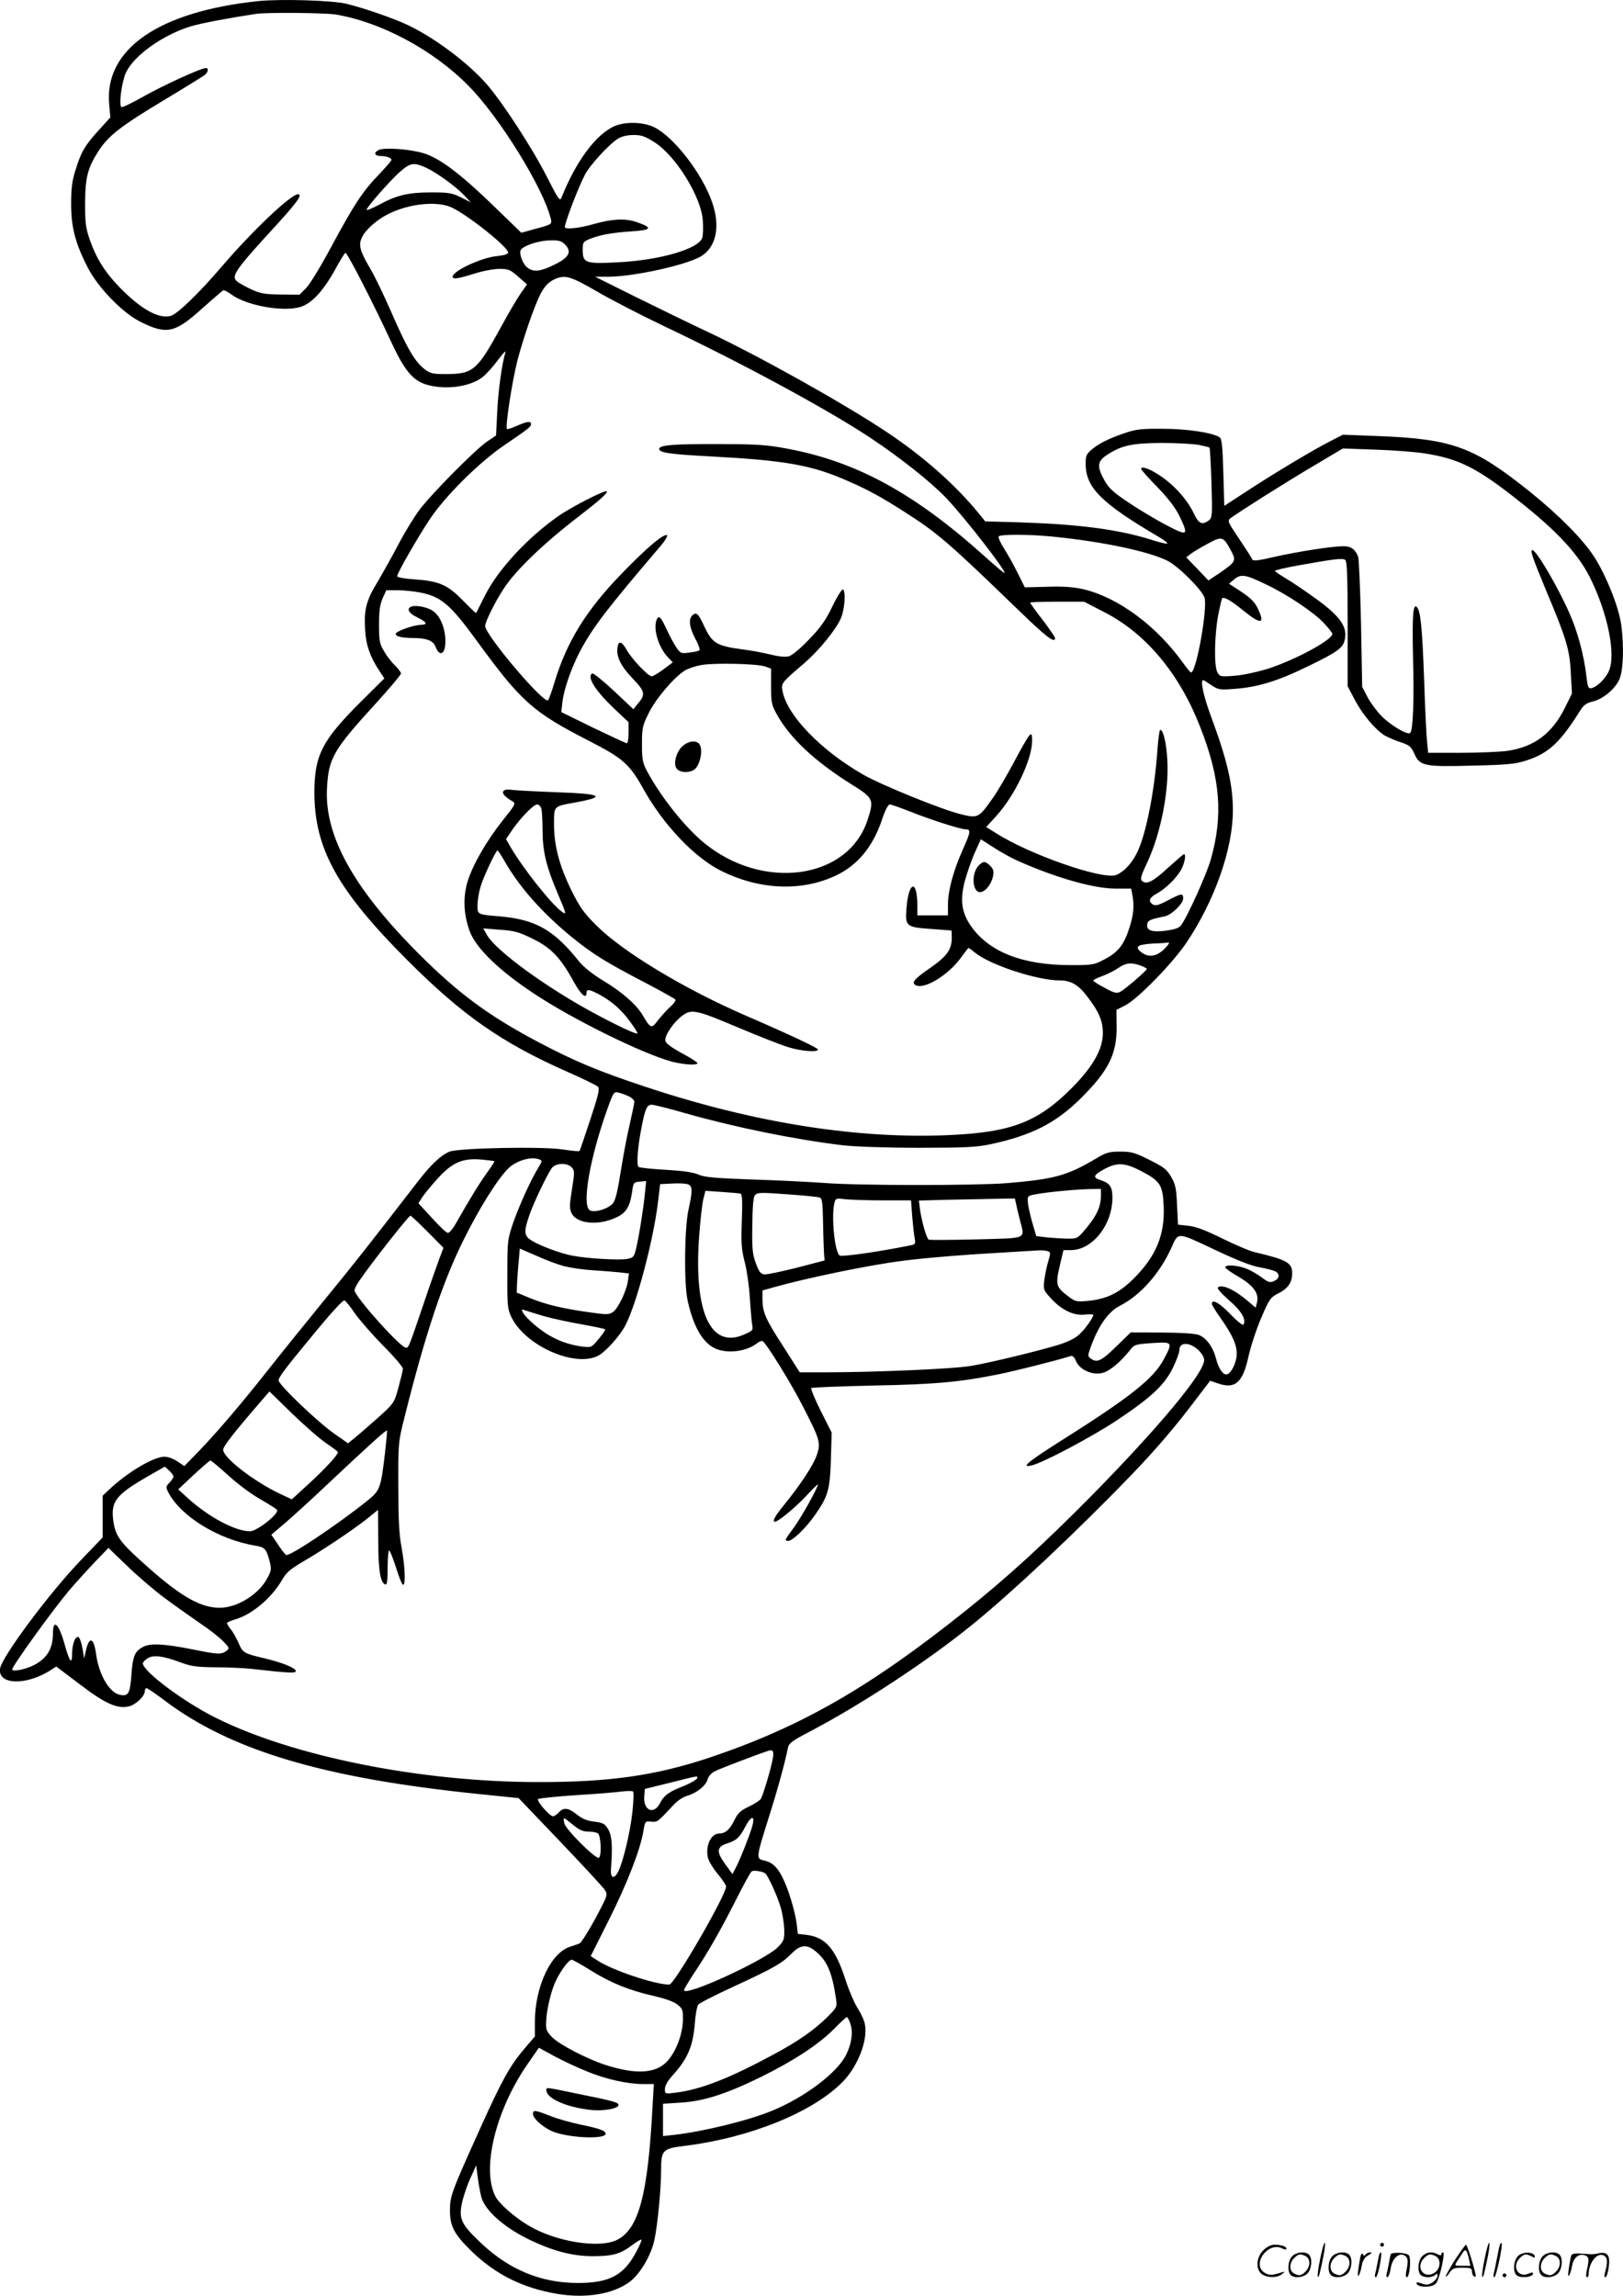 <svg version="1.0" xmlns="http://www.w3.org/2000/svg"
  viewBox="0 0 848.687 1200.241"
 preserveAspectRatio="xMidYMid meet">
<g transform="translate(-0.304,1200.58) scale(0.1,-0.1)"
fill="#000000" stroke="none">
<path d="M1353 12000 c-522 -55 -806 -252 -779 -541 l6 -67 -58 -64 c-75 -82
-95 -117 -123 -208 -19 -58 -24 -98 -24 -180 0 -123 22 -207 88 -335 55 -106
183 -237 277 -283 135 -67 179 -57 320 71 56 50 106 93 111 95 4 2 23 -8 41
-21 75 -57 264 -93 358 -67 60 16 121 81 183 192 26 48 51 89 56 92 8 5 141
-253 244 -475 66 -141 110 -193 180 -214 102 -30 234 -11 298 43 18 15 53 54
77 87 25 33 42 51 38 39 -18 -58 -38 -202 -43 -312 l-6 -123 -46 -31 c-62 -42
-294 -276 -357 -361 -27 -37 -77 -118 -109 -180 -32 -61 -80 -146 -105 -189
-61 -99 -74 -147 -68 -250 4 -85 26 -147 79 -226 l22 -33 -126 -125 c-200
-200 -239 -276 -240 -469 0 -296 120 -513 488 -881 286 -286 492 -430 831
-580 82 -36 155 -72 163 -79 11 -11 5 -38 -39 -172 -29 -87 -54 -161 -56 -164
-2 -4 -41 0 -86 7 -104 17 -546 8 -594 -11 -45 -18 -98 -68 -168 -159 -247
-320 -330 -426 -486 -616 -96 -118 -229 -282 -294 -365 -147 -186 -267 -326
-364 -427 l-75 -77 -36 24 c-19 14 -50 25 -68 25 -56 0 -191 -80 -286 -169
l-37 -35 0 -109 0 -109 -116 -121 c-164 -171 -406 -497 -420 -562 -17 -89 137
-94 267 -9 l26 17 126 -95 c131 -100 195 -128 255 -113 34 8 82 53 82 77 0 10
4 18 9 18 5 0 48 -29 94 -64 347 -262 831 -406 1637 -489 l215 -22 217 -227
c119 -125 224 -238 233 -252 15 -23 15 -27 -16 -88 -40 -81 -100 -181 -113
-191 -6 -4 -27 -11 -46 -17 -104 -28 -189 -207 -190 -393 l0 -78 -53 -62 c-78
-92 -118 -164 -229 -410 -155 -343 -162 -362 -162 -437 0 -83 21 -124 111
-212 126 -123 268 -194 450 -225 151 -25 294 -1 380 64 54 41 111 138 128 218
17 79 35 267 35 365 0 105 8 113 125 127 338 42 668 175 824 334 79 80 133
218 117 300 -3 20 -20 57 -36 82 -17 25 -46 92 -65 150 -53 165 -105 225 -205
237 l-45 5 -6 52 c-8 66 -44 184 -74 243 -28 56 -55 80 -97 89 -42 9 -42 13
26 228 47 148 84 284 100 364 4 20 25 36 108 79 267 139 624 373 858 564 206
167 544 485 820 771 141 146 244 267 363 426 l58 76 41 -14 c90 -31 129 4 159
138 11 52 41 143 66 202 44 103 49 110 93 132 49 25 70 57 70 105 0 54 -29 70
-195 109 -27 6 -104 39 -171 72 -87 43 -137 62 -176 66 l-55 6 -5 102 c-4 88
-8 109 -31 148 -23 40 -40 52 -114 89 -75 38 -95 43 -152 43 -57 0 -74 -5
-121 -33 -156 -93 -222 -111 -473 -132 -163 -13 -781 -13 -952 1 -71 5 -240
14 -375 18 -198 7 -253 12 -285 26 -27 12 -83 20 -173 25 -73 4 -136 11 -140
15 -11 10 -5 98 13 192 21 112 30 133 56 133 12 0 92 -20 178 -45 258 -73 566
-136 821 -167 61 -7 226 -13 395 -13 243 0 304 3 375 18 216 46 342 110 471
237 147 145 192 233 191 375 l-1 91 47 24 c68 36 248 221 321 330 147 220 241
489 241 689 0 137 -31 266 -115 493 -38 102 -57 188 -40 188 2 0 21 -12 42
-26 36 -24 43 -26 119 -20 124 9 226 40 384 117 161 78 187 97 196 145 12 63
-26 117 -140 201 -56 41 -129 91 -163 111 -35 21 -63 40 -63 43 0 4 53 16 118
28 196 35 236 40 250 29 9 -8 12 -88 12 -335 l0 -325 37 -70 c40 -77 107 -156
156 -187 18 -10 56 -27 85 -36 46 -15 54 -23 71 -60 28 -64 52 -69 305 -62
177 4 222 8 278 26 117 37 178 93 281 257 20 33 34 44 69 52 55 14 116 65 139
116 21 47 25 176 9 290 -14 92 -78 253 -141 351 -59 91 -182 216 -336 340
-293 235 -404 276 -795 291 l-183 7 -64 -33 c-84 -42 -296 -169 -441 -264
l-115 -75 -5 175 c-4 141 -8 177 -20 184 -38 24 -171 44 -295 44 -111 1 -140
-2 -199 -22 -85 -29 -134 -53 -175 -87 -27 -23 -31 -33 -31 -73 0 -126 81
-206 385 -385 26 -15 45 -30 42 -33 -3 -3 -41 6 -84 20 -172 54 -377 81 -693
91 l-175 5 -35 43 c-122 149 -288 296 -480 424 -229 152 -665 396 -937 524
-87 41 -254 122 -373 181 l-215 107 75 0 c131 2 392 59 474 104 83 46 108 156
63 285 -52 151 -201 343 -304 393 -56 27 -148 30 -205 6 -97 -41 -204 -185
-279 -375 -8 -20 -17 -7 -76 109 -76 150 -234 393 -317 487 -99 112 -270 240
-411 307 -76 36 -224 87 -320 111 -73 18 -346 26 -462 14z m405 -70 c235 -39
507 -183 692 -370 164 -164 396 -540 434 -701 5 -25 3 -27 -75 -48 l-80 -22
-156 151 c-168 162 -273 240 -356 265 -73 22 -208 31 -235 16 -27 -14 -20 -31
13 -31 29 0 55 -10 55 -20 0 -5 -30 -39 -66 -77 -84 -87 -129 -155 -249 -378
-53 -99 -112 -196 -131 -215 l-35 -35 -98 1 c-82 1 -106 5 -152 26 -30 14 -63
32 -73 40 -38 29 -20 55 212 308 101 111 128 150 103 150 -37 0 -234 -187
-396 -375 -122 -143 -235 -252 -270 -261 -63 -16 -154 35 -264 147 -78 80
-123 151 -158 250 -22 63 -25 90 -25 192 1 136 13 185 72 276 51 78 115 128
345 266 105 63 198 121 208 128 19 16 23 37 6 37 -25 0 -230 -94 -328 -150
-57 -32 -108 -57 -113 -54 -15 9 2 135 24 181 42 89 192 196 338 241 53 16
195 43 340 65 56 9 359 6 418 -3z m1669 -669 c111 -71 244 -287 251 -408 3
-34 1 -74 -2 -88 -15 -60 -224 -121 -451 -131 -162 -8 -175 -3 -175 67 0 36 3
41 33 54 54 22 115 34 220 41 110 7 117 19 25 50 -57 19 -126 15 -218 -11 -72
-21 -146 -30 -153 -18 -6 9 67 203 104 274 24 49 128 162 174 190 19 12 49 19
81 19 42 0 61 -7 111 -39z m-1198 -131 c57 -26 156 -98 201 -145 l35 -37 -52
26 c-46 23 -64 26 -156 26 -118 0 -182 -15 -274 -66 -35 -18 -63 -30 -63 -25
0 13 123 153 175 199 54 47 71 50 134 22z m136 -209 c84 -39 295 -207 295
-235 0 -9 -20 -15 -57 -19 -81 -7 -233 -78 -233 -108 0 -15 30 -10 113 16 43
14 102 25 131 25 48 0 58 -4 99 -41 l46 -40 -33 -47 c-18 -26 -64 -103 -101
-172 -127 -232 -147 -249 -289 -250 -70 0 -83 3 -113 26 -50 38 -91 108 -172
294 -40 91 -90 196 -113 233 -54 93 -62 122 -41 164 17 37 77 90 133 118 108
56 258 72 335 36z m595 -196 c35 -37 16 -68 -62 -105 -70 -34 -103 -37 -135
-15 -28 20 -50 82 -34 98 23 23 98 46 152 46 47 1 59 -3 79 -24z m163 -242
c73 -43 236 -127 362 -187 394 -187 831 -423 1060 -573 158 -104 325 -236 406
-321 98 -103 322 -392 304 -392 -3 0 -51 40 -106 90 -367 329 -670 494 -1034
561 -102 19 -156 23 -355 23 -231 1 -310 -5 -310 -25 0 -20 55 -28 262 -39
397 -21 536 -45 727 -130 104 -45 174 -84 290 -158 178 -113 237 -165 608
-524 138 -133 183 -168 183 -138 0 5 -29 48 -65 95 -36 46 -65 87 -65 90 0 3
64 5 141 5 l141 0 110 -57 c215 -111 390 -322 497 -598 106 -270 121 -463 55
-694 -23 -80 -124 -303 -156 -344 -9 -13 -35 -21 -78 -27 -74 -9 -103 1 -98
33 3 21 13 26 92 42 36 8 96 66 96 94 0 28 -9 27 -81 -11 -47 -25 -64 -29 -77
-21 -26 16 -20 35 18 56 49 26 108 85 131 129 18 36 25 78 13 78 -3 0 -40 -32
-82 -70 -79 -73 -112 -90 -136 -71 -12 10 -8 26 26 97 71 153 115 375 105 539
-5 87 -21 155 -37 155 -4 0 -10 -44 -14 -97 -15 -223 -61 -455 -109 -549 -28
-55 -69 -98 -108 -113 -71 -26 -456 108 -631 221 l-48 30 53 58 c97 107 186
294 187 390 0 39 -2 43 -15 30 -8 -8 -44 -71 -80 -139 -36 -68 -84 -149 -105
-180 -80 -114 -82 -115 -177 -91 -105 27 -415 153 -508 207 -221 127 -397 310
-420 436 -8 41 -6 43 113 145 76 65 164 173 191 233 21 45 28 143 12 153 -5 3
-30 -36 -55 -88 -35 -73 -62 -111 -123 -174 -48 -50 -89 -84 -107 -88 -18 -4
-56 0 -95 10 -36 9 -100 21 -141 26 -142 19 -163 32 -207 127 -28 60 -38 70
-58 53 -23 -19 -18 -63 14 -124 17 -30 26 -58 21 -61 -5 -3 -28 -8 -53 -11
-41 -6 -46 -4 -66 25 -12 17 -35 60 -52 96 -30 66 -42 78 -53 49 -18 -48 11
-144 60 -195 l25 -26 -49 -37 c-27 -20 -55 -36 -61 -36 -19 0 -104 90 -131
138 -26 46 -43 50 -48 12 -7 -47 18 -98 79 -161 66 -69 69 -84 26 -134 l-22
-27 -103 97 c-56 52 -107 93 -112 90 -30 -18 16 -91 119 -188 l71 -67 0 -55
c0 -30 -4 -55 -9 -55 -5 0 -84 37 -176 81 l-167 82 6 51 c8 71 48 184 96 274
66 122 139 217 412 537 28 32 45 61 39 63 -20 7 -106 -66 -233 -197 -188 -193
-290 -358 -354 -568 -14 -48 -30 -92 -35 -98 -21 -22 -328 340 -329 388 0 21
49 121 95 192 62 97 209 239 405 389 101 78 143 116 136 123 -8 9 -184 -81
-254 -130 -160 -112 -314 -278 -382 -413 -25 -49 -46 -91 -47 -93 -1 -2 -33
28 -70 66 -80 82 -124 101 -255 110 -49 3 -88 10 -88 16 0 17 109 206 173 302
83 122 255 293 387 383 131 89 140 97 140 111 0 16 -22 14 -75 -10 -25 -11
-49 -19 -51 -16 -10 10 27 249 55 359 32 121 87 280 119 344 23 45 47 69 82
83 51 20 79 11 213 -66z m3147 -803 c30 -6 56 -12 58 -15 2 -2 7 -86 10 -185
5 -169 4 -182 -14 -195 -35 -26 -53 -18 -79 38 -34 71 -102 147 -176 196 -55
37 -99 52 -99 35 0 -4 38 -47 86 -96 58 -60 94 -108 115 -151 49 -103 44 -106
-72 -45 -55 29 -144 82 -197 118 -79 53 -102 75 -124 115 -40 72 -37 99 13
132 76 50 131 62 285 63 78 0 165 -5 194 -10z m1185 -45 c165 -26 257 -69 435
-205 237 -182 357 -306 426 -441 95 -190 139 -409 99 -494 -19 -40 -63 -82
-90 -87 -17 -3 -20 5 -27 67 -12 102 -45 228 -86 320 -61 140 -175 334 -196
335 -13 0 0 -38 70 -207 109 -259 125 -313 131 -436 l6 -107 -36 -73 c-67
-136 -161 -206 -302 -227 -39 -5 -147 -10 -242 -10 l-172 0 -5 53 c-4 28 -11
177 -16 329 -10 277 -19 361 -38 380 -20 20 -25 -43 -20 -266 6 -223 0 -378
-15 -392 -13 -13 -98 37 -149 87 -25 26 -59 71 -74 100 l-28 54 -6 330 c-4
182 -11 339 -15 350 -16 40 -37 55 -78 55 -59 0 -237 -28 -362 -56 -84 -20
-111 -22 -114 -13 -2 7 -33 55 -68 107 -59 88 -63 95 -46 108 39 30 286 186
433 273 l155 92 170 -6 c94 -3 211 -12 260 -20z m-1944 -435 c257 -26 495 -76
595 -125 56 -27 178 -148 195 -192 19 -50 -42 -394 -70 -393 -3 0 -19 19 -35
41 -141 200 -345 352 -531 395 -50 11 -104 15 -187 12 l-116 -3 -37 74 c-20
41 -52 98 -71 128 -19 30 -32 58 -29 64 8 12 157 12 286 -1z m930 -75 c27 -51
24 -57 -62 -116 l-57 -38 -58 61 -58 60 25 19 c13 10 53 34 89 53 74 40 80 38
121 -39z m183 -175 c110 -52 252 -147 304 -204 23 -25 42 -49 42 -54 0 -32
-193 -136 -338 -183 -53 -16 -129 -33 -172 -36 -75 -6 -78 -5 -91 18 -18 32
-16 188 4 298 9 45 18 86 21 89 10 9 48 -13 114 -67 90 -73 112 -68 71 16 -15
31 -38 54 -85 85 l-64 42 27 23 c35 29 58 26 167 -27z m-4429 -41 c113 -21
160 -60 298 -249 236 -324 295 -376 587 -526 181 -93 214 -121 288 -254 103
-185 264 -355 402 -425 200 -101 419 -112 599 -29 116 53 198 151 246 294 16
49 32 80 41 80 7 0 58 -18 111 -39 106 -42 259 -91 285 -91 29 0 27 -14 -13
-103 -50 -111 -79 -217 -79 -289 l0 -58 -80 0 -80 0 0 53 c-1 139 -46 126 -57
-17 -7 -93 -2 -98 130 -107 56 -4 103 -8 105 -8 1 -1 2 -17 2 -37 0 -63 -25
-98 -116 -161 -83 -57 -99 -78 -68 -90 46 -17 162 54 226 138 22 30 42 56 44
58 2 2 17 -8 33 -22 78 -65 326 -147 446 -147 57 0 97 -23 141 -81 64 -83 84
-130 84 -195 0 -83 -52 -175 -160 -284 -176 -178 -315 -233 -631 -248 -483
-24 -1031 62 -1604 253 -239 79 -364 131 -552 230 -262 138 -421 255 -631 465
-340 341 -493 616 -479 865 8 157 33 200 256 444 72 79 131 149 131 156 0 6
-14 24 -31 41 -17 16 -43 49 -57 74 -24 40 -27 55 -27 140 0 73 5 106 19 138
l19 42 57 0 c31 0 83 -5 115 -11z m1810 -388 l30 -11 0 -93 c0 -83 3 -97 29
-144 70 -127 201 -249 395 -370 112 -70 115 -78 81 -183 -101 -314 -551 -375
-860 -117 -102 86 -222 238 -294 372 -23 43 -26 62 -26 141 0 85 3 96 36 163
38 76 132 186 188 221 18 11 57 24 87 29 68 12 294 7 334 -8z m1321 -1016
c194 -87 397 -145 509 -145 l83 0 6 -31 c11 -55 7 -105 -14 -170 -28 -90 -58
-130 -128 -167 -58 -31 -64 -32 -180 -32 -253 0 -428 69 -523 206 -47 69 -56
132 -32 229 12 44 35 112 53 152 l32 71 67 -43 c37 -24 94 -56 127 -70z m778
-447 c-45 -53 -93 -63 -135 -29 -34 28 -17 39 66 44 39 1 74 4 79 5 5 1 1 -8
-10 -20z m-137 -100 c18 -7 33 -15 33 -18 0 -8 -112 -105 -138 -119 -19 -10
-31 -8 -82 20 -33 17 -60 35 -60 38 0 4 22 15 48 24 27 10 64 29 83 42 38 27
68 30 116 13z m-2674 -685 c15 -7 27 -20 27 -27 0 -8 -11 -61 -24 -118 -14
-57 -34 -167 -47 -246 -15 -97 -27 -150 -40 -166 -24 -31 -103 -54 -124 -36
-39 33 4 275 92 522 34 95 36 98 62 91 14 -3 38 -12 54 -20z m-705 -338 c2 -2
-14 -27 -36 -57 -35 -48 -89 -134 -166 -270 -15 -27 -33 -48 -41 -48 -7 0 -45
35 -83 78 l-71 77 19 30 c10 16 44 57 75 92 82 92 136 116 240 106 33 -3 62
-7 63 -8z m236 9 c15 -6 14 -10 -3 -38 -40 -64 -99 -194 -132 -286 -32 -94
-33 -98 -33 -275 -1 -168 1 -183 22 -227 71 -144 318 -258 445 -204 40 16 121
105 152 166 58 114 144 440 168 635 l12 100 60 3 c32 2 69 1 82 -3 28 -7 29
-31 6 -135 -21 -96 -24 -387 -4 -475 31 -139 81 -223 148 -251 62 -26 158 -14
212 27 13 11 27 16 32 13 20 -12 147 -217 209 -338 90 -175 96 -193 75 -255
-17 -53 -86 -157 -171 -262 -49 -60 -65 -89 -48 -89 16 0 108 76 163 135 33
36 61 63 61 60 0 -17 -85 -169 -124 -223 -51 -69 -52 -72 -31 -72 23 0 92 67
139 134 69 99 79 132 84 292 l4 140 -57 113 c-31 62 -53 116 -50 120 4 3 149
9 323 13 322 6 455 18 657 59 81 16 296 70 376 95 11 3 20 -5 29 -27 20 -46
89 -76 142 -60 38 12 91 57 139 117 23 30 28 32 117 38 108 7 109 6 60 -86
-53 -99 -173 -195 -523 -416 -187 -118 -227 -151 -169 -138 58 12 317 150 447
236 178 119 247 182 292 272 19 39 35 81 35 95 0 45 57 43 103 -3 15 -15 27
-36 27 -48 0 -68 -235 -350 -594 -715 -249 -251 -431 -418 -652 -595 -504
-403 -864 -610 -1349 -772 -276 -91 -516 -126 -890 -125 -609 0 -1281 134
-1686 337 -166 83 -379 242 -379 284 0 5 11 17 25 26 30 19 80 13 174 -22 53
-20 83 -24 180 -25 64 0 152 -4 196 -9 186 -21 225 -23 225 -11 0 16 -69 44
-160 66 -111 26 -117 29 -139 80 -11 25 -29 58 -41 72 -11 14 -20 29 -20 33 0
4 19 12 42 19 89 26 190 111 245 205 23 41 44 58 108 96 102 59 252 159 333
222 l62 50 1 -159 c0 -157 11 -222 37 -231 9 -3 12 19 12 87 0 50 4 91 8 91 4
0 20 -40 36 -90 15 -49 32 -90 37 -90 14 0 10 97 -8 195 -13 67 -17 148 -17
320 -1 227 0 232 32 360 108 431 197 700 304 918 84 171 183 330 241 386 43
40 118 62 161 45z m169 -42 c15 -16 15 -26 1 -114 -13 -82 -14 -101 -2 -125
27 -56 141 -67 236 -21 49 23 69 55 80 130 7 51 8 53 40 56 l34 3 -7 -68 c-8
-81 -32 -231 -47 -290 -9 -38 -14 -43 -45 -49 -40 -8 -211 2 -287 17 -60 11
-168 51 -213 79 -40 24 -42 45 -12 132 21 62 87 201 116 245 19 29 82 32 106
5z m2978 -19 c99 -52 112 -72 117 -181 7 -151 -39 -263 -156 -380 -75 -75
-140 -107 -235 -117 -64 -6 -70 -5 -105 21 -69 53 -71 60 -45 172 l17 72 39 0
c112 0 217 132 217 274 0 57 -13 76 -62 92 -42 13 -38 26 17 56 69 38 109 36
196 -9z m-211 -125 c0 -58 -19 -102 -70 -165 -50 -61 -52 -63 -99 -63 -26 0
-75 3 -108 6 l-61 7 -21 71 c-11 39 -22 87 -23 105 -3 34 -2 35 42 43 63 12
204 25 278 27 l62 1 0 -32z m-1884 7 c8 -2 10 -45 6 -142 -4 -117 -2 -150 16
-218 11 -44 23 -127 26 -185 4 -58 9 -120 12 -138 6 -31 4 -33 -41 -53 -176
-78 -265 116 -236 513 6 84 16 172 22 195 l11 43 87 -6 c47 -3 91 -7 97 -9z
m268 -5 c70 -5 136 -12 145 -15 13 -4 16 -24 18 -132 1 -71 4 -143 5 -162 l3
-35 -145 -38 c-80 -20 -156 -36 -169 -35 -20 2 -29 13 -45 57 -18 47 -21 76
-19 198 1 95 5 148 13 158 14 16 23 17 194 4z m477 -30 l146 0 6 -82 c4 -46 9
-97 13 -115 5 -28 3 -33 -17 -37 -160 -33 -366 -63 -376 -54 -26 21 -44 210
-26 277 6 22 9 23 57 17 28 -3 117 -6 197 -6z m695 -17 c3 -16 12 -53 20 -84
26 -105 47 -95 -227 -103 -132 -3 -244 -4 -250 -1 -11 7 -36 94 -45 157 l-6
47 138 4 c77 1 190 4 251 5 l113 2 6 -27z m-3077 -147 l83 -84 -22 -58 c-12
-33 -51 -142 -85 -244 -78 -229 -75 -220 -90 -220 -25 0 -231 226 -266 292 -7
12 6 36 53 100 87 119 230 298 237 298 4 0 44 -38 90 -84z m4131 -101 c100
-47 178 -78 220 -85 35 -6 72 -16 82 -21 25 -14 22 -38 -7 -51 -21 -9 -29 -7
-60 16 -19 15 -54 36 -77 46 -45 20 -118 27 -118 10 0 -5 32 -28 71 -50 77
-46 107 -87 95 -134 l-7 -27 -47 40 c-55 45 -102 71 -132 71 -33 0 -24 -15 44
-76 62 -54 87 -98 71 -124 -3 -5 -34 19 -68 55 -57 59 -97 82 -97 54 0 -6 20
-38 44 -72 63 -89 86 -140 86 -189 0 -47 -31 -108 -55 -108 -19 0 -41 34 -54
86 -16 60 -52 107 -91 121 -21 7 -98 12 -194 12 l-160 1 -77 -75 c-77 -75
-100 -86 -132 -62 -16 11 -16 16 -3 53 41 116 93 192 157 224 105 54 205 166
266 299 40 88 24 89 243 -14z m-3417 -79 c32 -8 97 -18 145 -21 48 -3 111 -8
141 -11 l53 -6 -5 -36 c-7 -55 -52 -148 -79 -166 -21 -14 -34 -14 -124 -1
-137 19 -226 40 -309 74 l-70 29 2 53 c2 30 5 82 9 116 l5 61 88 -38 c48 -22
113 -46 144 -54z m2530 78 c14 -5 14 -11 2 -51 -8 -25 -17 -70 -21 -99 -6 -51
-5 -53 36 -98 56 -60 118 -90 176 -83 24 2 44 2 44 -2 0 -13 -38 -68 -69 -98
-22 -22 -57 -40 -109 -57 -101 -31 -348 -92 -459 -111 -87 -16 -508 -34 -773
-34 l-125 0 -84 132 c-95 146 -110 181 -111 249 l0 47 53 15 c172 49 504 118
680 140 122 16 333 33 552 45 77 5 152 9 167 10 14 0 33 -2 41 -5z m-3624
-325 c25 -35 91 -111 148 -169 57 -57 103 -111 103 -120 0 -8 -11 -52 -23 -97
-23 -83 -23 -83 -107 -159 -47 -41 -101 -89 -121 -105 l-36 -29 -73 51 c-88
62 -290 255 -290 278 0 17 36 65 218 284 63 76 119 136 126 134 6 -2 31 -32
55 -68z m991 -15 c47 -13 136 -32 199 -43 62 -11 115 -22 118 -25 3 -3 -12
-25 -33 -50 -38 -46 -38 -46 -89 -40 -63 9 -117 27 -173 60 -52 31 -119 89
-134 117 -9 17 -8 19 8 13 11 -4 57 -18 104 -32z m-1142 -663 c34 -23 62 -44
62 -47 0 -15 -62 -82 -146 -160 l-95 -87 -62 29 c-137 65 -297 189 -297 230 0
18 57 91 192 247 l50 58 117 -114 c65 -63 145 -133 179 -156z m307 -62 c-21
-175 -25 -186 -92 -240 -160 -128 -408 -293 -424 -283 -5 3 -25 28 -43 56
l-34 50 61 52 c34 28 141 125 237 216 205 193 302 281 307 277 1 -2 -4 -59
-12 -128z m-819 -106 c46 -43 120 -98 164 -123 44 -25 85 -51 91 -57 17 -17
-103 -113 -141 -113 -75 0 -212 72 -320 169 l-55 50 80 75 c44 41 84 75 88 76
5 0 46 -35 93 -77z m-286 -7 c0 -5 -9 -20 -21 -32 -19 -20 -19 -24 -6 -50 65
-126 262 -247 454 -279 50 -8 58 -16 75 -78 11 -45 11 -51 -11 -92 -45 -85
-156 -154 -248 -155 -98 0 -198 55 -368 205 -154 136 -177 166 -189 247 -15
103 12 138 178 234 l91 52 23 -21 c12 -11 22 -25 22 -31z m-50 -632 c52 -39
136 -98 185 -132 50 -33 106 -77 125 -97 34 -35 34 -37 16 -51 -26 -19 -45
-18 -168 7 -155 31 -228 35 -266 15 -44 -23 -55 -48 -62 -149 -7 -96 -16 -111
-60 -102 -56 12 -110 105 -125 216 -12 85 -36 91 -53 14 l-9 -40 -9 54 c-5 30
-15 56 -21 58 -17 6 -33 -38 -33 -90 0 -57 -14 -38 -39 52 -30 108 -61 137
-61 57 0 -79 -31 -131 -100 -166 -44 -22 -106 -35 -113 -23 -6 10 206 304 297
413 35 41 96 108 135 149 l71 74 98 -94 c53 -52 140 -126 192 -165z m3184
-842 c-8 -49 -51 -193 -63 -212 -6 -8 -34 -26 -63 -40 -43 -20 -57 -34 -74
-69 -24 -50 -48 -71 -79 -71 -43 0 -73 -60 -61 -123 3 -18 26 -57 51 -87 25
-30 45 -60 45 -67 0 -45 -271 -513 -297 -513 -75 0 -298 75 -374 125 l-37 24
97 193 c95 190 163 365 179 463 8 49 9 50 40 47 33 -3 33 -3 114 84 21 24 52
45 77 52 50 15 97 54 105 87 3 13 20 32 36 40 25 13 224 89 280 107 25 9 31
-2 24 -40z m-396 -104 c-3 -7 -35 -26 -73 -41 -76 -30 -100 -48 -121 -89 -32
-62 -88 -38 -82 36 l3 39 130 32 c155 39 148 38 143 23z m-338 -175 c-11 -106
-49 -263 -75 -314 -22 -41 -41 -32 -37 17 9 118 5 172 -14 205 -18 30 -26 35
-73 41 -38 4 -64 15 -91 37 -45 36 -70 39 -95 11 -10 -11 -24 -20 -30 -20 -18
0 -88 81 -78 90 4 4 91 13 193 20 102 6 210 15 240 19 30 4 59 4 63 1 5 -4 3
-52 -3 -107z m-310 -68 c31 -26 51 -35 78 -35 21 0 43 -4 51 -9 17 -11 21
-122 5 -128 -18 -6 -173 148 -180 180 -3 15 -4 27 -1 27 3 0 24 -16 47 -35z
m935 -13 c-16 -53 -63 -171 -87 -216 l-15 -28 -37 51 c-48 65 -46 91 9 109 50
16 66 31 95 87 33 63 54 61 35 -3z m68 -239 c14 -8 64 -117 82 -178 10 -33 18
-86 19 -117 1 -52 -2 -60 -33 -92 -66 -68 -491 -263 -491 -225 0 5 22 42 48
82 75 111 146 236 224 391 39 77 75 144 82 148 10 7 50 1 69 -9z m272 -415
c55 -48 80 -108 100 -244 6 -40 4 -44 -44 -92 -69 -69 -155 -129 -286 -199
-230 -124 -379 -182 -509 -198 -56 -7 -56 -7 -56 19 0 17 14 42 38 69 82 90
109 154 119 280 3 42 11 84 17 92 6 8 90 51 186 95 210 97 252 121 302 172 48
49 83 51 133 6z m-1186 -92 c103 -65 203 -106 331 -135 61 -14 106 -30 125
-45 28 -22 30 -29 29 -83 -2 -75 -37 -166 -83 -215 -60 -64 -166 -69 -325 -17
-97 32 -239 106 -276 144 -29 30 -33 40 -31 81 2 65 27 166 52 217 27 54 67
107 81 107 6 0 49 -24 97 -54z m1361 -282 c15 -44 6 -104 -23 -162 -46 -93
-218 -223 -388 -292 -120 -50 -358 -108 -506 -125 l-63 -7 0 85 0 84 93 6
c120 7 240 46 423 136 171 85 299 169 379 250 33 34 63 61 66 61 4 0 13 -16
19 -36z m-1380 -247 c98 -41 215 -67 295 -67 l57 0 -7 -122 c-24 -456 -72
-635 -184 -692 -94 -48 -326 -10 -467 76 -72 43 -151 113 -170 150 -75 145 2
457 173 700 l54 78 82 -45 c45 -24 120 -59 167 -78z m-550 -658 c19 -68 112
-153 240 -217 127 -63 234 -92 344 -92 102 0 144 12 202 56 25 19 48 33 51 30
3 -2 -10 -32 -28 -65 -64 -121 -140 -161 -304 -161 -191 0 -357 68 -505 207
-109 103 -121 130 -98 225 9 35 28 90 44 123 l27 60 8 -61 c4 -34 13 -81 19
-105z M2153 8834 c-26 -11 -12 -35 32 -56 51 -25 57 -38 18 -39 -37 -1 -126
-32 -130 -46 -5 -14 31 -23 94 -23 66 0 101 -14 113 -44 22 -59 54 -40 52 32
-1 64 -27 127 -64 153 -29 21 -92 33 -115 23z M2635 7869 c-8 -12 9 -30 50
-54 16 -10 10 -20 -52 -97 -85 -107 -157 -231 -185 -321 -25 -84 -21 -173 12
-262 33 -87 154 -204 334 -323 204 -136 575 -318 724 -357 64 -16 132 -20 132
-7 0 4 -37 28 -82 52 -57 31 -84 52 -86 65 -4 27 44 98 88 130 49 37 73 32
297 -63 105 -44 221 -90 258 -101 68 -21 155 -28 155 -12 0 8 -139 74 -375
176 -323 140 -647 335 -786 475 -63 63 -85 94 -128 181 -63 128 -91 234 -91
346 0 96 -3 93 109 113 170 31 143 46 -99 54 -102 4 -204 9 -226 12 -28 4 -44
2 -49 -7z m199 -91 c3 -13 6 -61 6 -108 0 -115 19 -193 78 -332 49 -116 49
-117 22 -98 -53 38 -201 224 -267 337 l-24 42 32 47 c44 64 112 134 131 134 9
0 18 -10 22 -22z m-184 -289 c77 -130 193 -260 345 -384 107 -87 178 -131 382
-237 84 -44 155 -84 158 -88 3 -5 -9 -22 -26 -37 -17 -15 -46 -47 -64 -70 -36
-47 -39 -47 -83 28 -33 54 -107 119 -205 178 -55 33 -101 70 -125 99 -132 166
-228 221 -417 237 -117 10 -115 9 -115 58 0 24 7 68 16 98 16 52 80 189 89
189 2 0 23 -32 45 -71z m140 -392 c96 -47 145 -99 215 -227 36 -65 65 -90 65
-55 0 20 13 19 58 -4 68 -35 122 -81 167 -143 25 -33 44 -63 41 -65 -6 -6
-101 38 -236 111 -242 131 -500 319 -549 401 l-21 37 87 -7 c76 -5 100 -12
173 -48z M3577 8109 c-34 -26 -54 -88 -38 -118 13 -23 58 -29 91 -11 34 18 53
113 28 138 -18 18 -52 14 -81 -9z M5121 7481 c-41 -41 -34 -146 11 -139 26 4
56 43 64 84 5 25 1 37 -15 53 -26 26 -36 26 -60 2z M2860 1078 c0 -43 105 -89
230 -103 72 -8 154 8 147 28 -4 12 -37 21 -217 57 -168 35 -160 34 -160 18z
M2790 954 c0 -28 68 -83 123 -99 96 -29 257 -32 257 -5 0 16 -33 28 -131 48
-52 11 -124 31 -160 46 -77 30 -89 32 -89 10z M6906 194 c-10 -47 -15 -88 -12
-91 5 -6 9 7 30 110 7 37 10 67 6 67 -4 0 -15 -39 -24 -86z M7220 270 c0 -5 5
-10 10 -10 6 0 10 5 10 10 0 6 -4 10 -10 10 -5 0 -10 -4 -10 -10z M7766 194
c-10 -47 -15 -88 -12 -91 5 -6 9 7 30 110 7 37 10 67 6 67 -4 0 -15 -39 -24
-86z M7846 269 c-3 -8 -10 -41 -16 -74 -6 -33 -14 -68 -16 -77 -3 -10 -1 -18
3 -18 10 0 46 171 38 178 -2 3 -7 -1 -9 -9z M6609 241 c-38 -38 -41 -101 -7
-125 29 -20 79 -20 104 0 18 14 18 15 1 10 -53 -17 -69 -17 -92 -2 -69 45 21
166 94 126 12 -6 21 -7 21 -1 0 12 -25 21 -62 21 -19 0 -39 -10 -59 -29z
M7610 189 c-28 -45 -49 -83 -47 -85 2 -3 12 7 21 21 14 21 24 25 66 25 43 0
50 -3 50 -19 0 -11 5 -23 10 -26 6 -3 10 -3 10 1 0 20 -44 164 -51 164 -4 0
-30 -37 -59 -81z m75 4 l7 -33 -42 0 c-42 0 -42 0 -28 23 8 12 21 32 29 44 15
25 22 18 34 -34z M6760 210 c-22 -22 -27 -79 -8 -98 19 -19 66 -14 88 8 22 22
27 79 8 98 -19 19 -66 14 -88 -8z m71 0 c25 -14 25 -54 -1 -80 -23 -23 -33
-24 -61 -10 -25 14 -25 54 1 80 23 23 33 24 61 10z M6970 210 c-22 -22 -27
-79 -8 -98 19 -19 66 -14 88 8 22 22 27 79 8 98 -19 19 -66 14 -88 -8z m71 0
c25 -14 25 -54 -1 -80 -23 -23 -33 -24 -61 -10 -25 14 -25 54 1 80 23 23 33
24 61 10z M7116 204 c-3 -16 -8 -47 -11 -69 -8 -51 10 -26 19 27 5 27 15 42
34 53 18 10 22 14 10 15 -9 0 -20 -5 -24 -11 -5 -8 -9 -8 -14 1 -5 8 -10 3
-14 -16z M7217 223 c-2 -4 -7 -26 -11 -48 -4 -22 -9 -48 -12 -57 -3 -10 -1
-18 4 -18 4 0 14 28 20 62 11 58 10 81 -1 61z M7275 220 c-1 -3 -5 -23 -9 -45
-4 -22 -9 -48 -12 -57 -3 -10 -1 -18 4 -18 5 0 13 20 17 45 7 53 44 87 74 68
17 -11 19 -28 8 -80 -4 -18 -3 -33 2 -33 16 0 24 99 11 115 -12 14 -87 18 -95
5z M7440 210 c-22 -22 -27 -79 -8 -98 7 -7 24 -12 38 -12 14 0 31 5 38 12 9 9
12 8 12 -5 0 -9 -12 -24 -26 -34 -21 -13 -32 -15 -55 -6 -16 6 -29 8 -29 3 0
-24 81 -27 102 -2 18 19 50 162 37 162 -5 0 -9 -5 -9 -10 0 -7 -6 -7 -19 0
-30 16 -59 12 -81 -10z m71 0 c29 -16 25 -65 -6 -86 -56 -37 -103 28 -55 76
23 23 33 24 61 10z M7941 211 c-23 -23 -28 -80 -9 -99 19 -19 88 -13 88 9 0 5
-11 4 -24 -2 -54 -25 -89 38 -46 81 23 23 33 24 62 9 16 -9 19 -8 16 3 -8 22
-64 22 -87 -1z M8070 210 c-22 -22 -27 -79 -8 -98 19 -19 66 -14 88 8 22 22
27 79 8 98 -19 19 -66 14 -88 -8z m71 0 c25 -14 25 -54 -1 -80 -23 -23 -33
-24 -61 -10 -25 14 -25 54 1 80 23 23 33 24 61 10z M8216 201 c-3 -14 -8 -44
-11 -66 -8 -51 10 -26 19 27 8 41 35 63 66 53 22 -7 24 -21 11 -77 -5 -22 -5
-38 0 -38 5 0 9 6 9 13 0 68 51 125 85 97 15 -13 15 -35 -1 -92 -3 -10 -1 -18
4 -18 6 0 13 23 17 50 9 63 -5 84 -49 76 -17 -4 -35 -6 -41 -6 -101 8 -104 7
-109 -19z M7860 110 c0 -5 5 -10 10 -10 6 0 10 5 10 10 0 6 -4 10 -10 10 -5 0
-10 -4 -10 -10z"/>
</g>
</svg>
